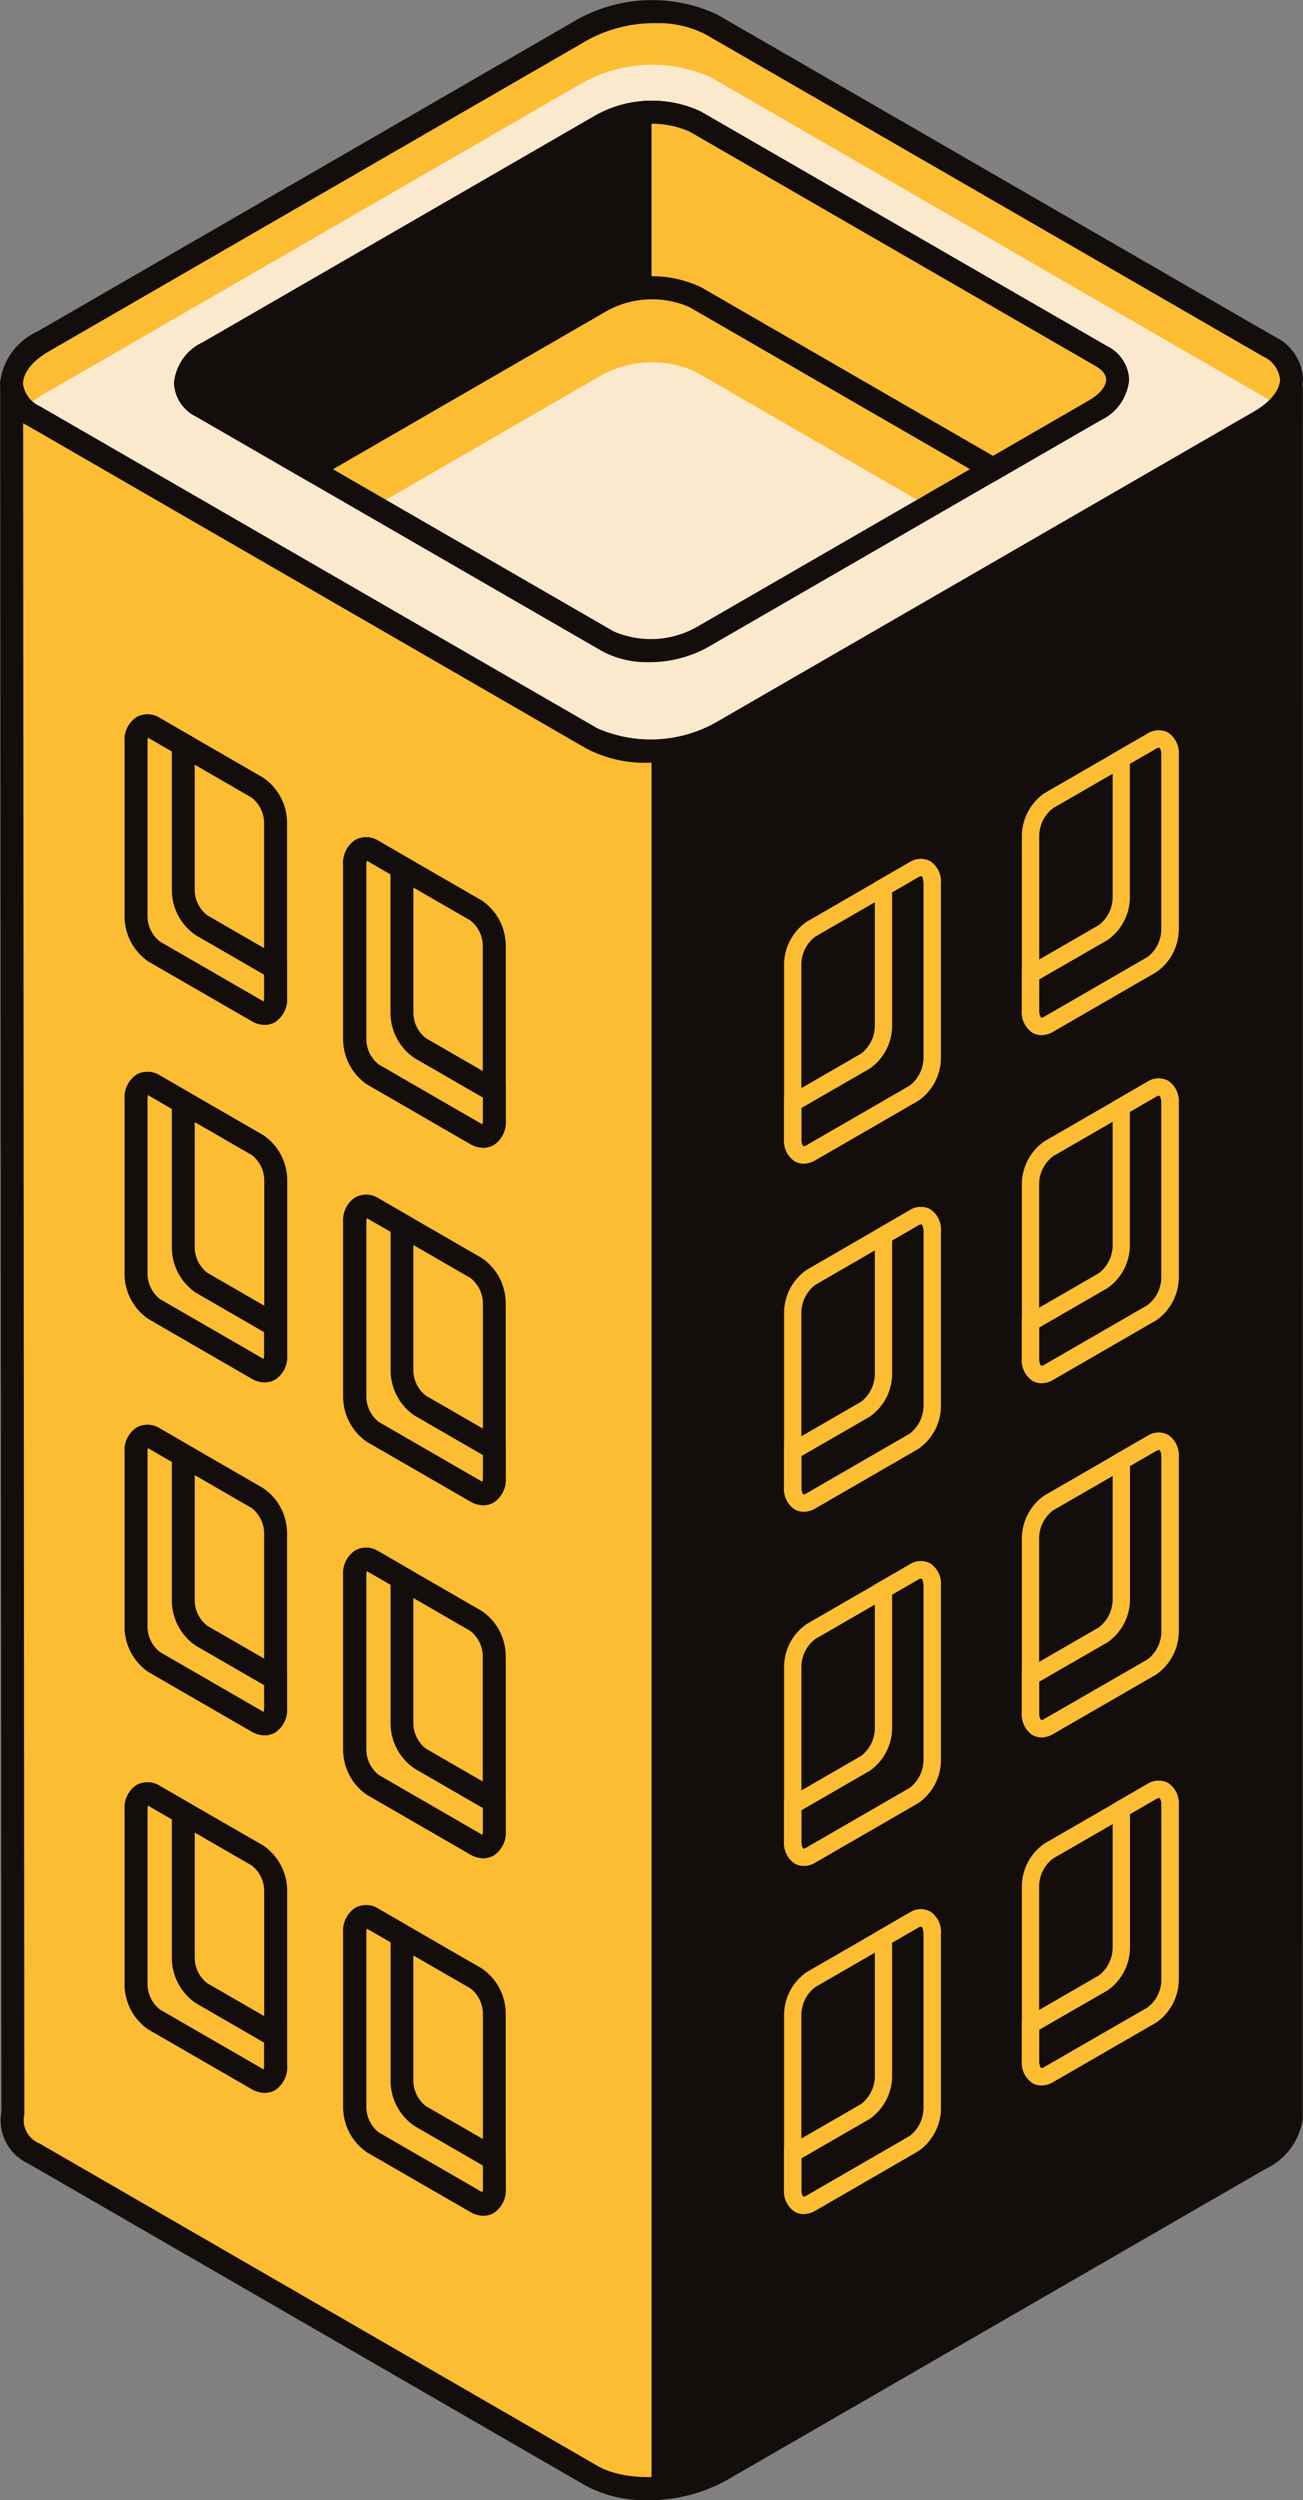 <svg xmlns="http://www.w3.org/2000/svg" width="75.096" height="143.988"><rect width="100%" height="100%" fill="#808080" stroke="none"/><defs><clipPath id="a"><path fill="none" d="M0 0h75.096v143.988H0z"/></clipPath></defs><g clip-path="url(#a)"><path d="M73.978 21.964H1.119a.446.446 0 0 0-.445.446l.069 99.3a2.055 2.055 0 0 0 1.208 2.313l32.143 18.558a8.275 8.275 0 0 0 7.444-.309l31.075-17.943a3.144 3.144 0 0 0 1.805-2.3l.007-99.616a.446.446 0 0 0-.446-.446" fill="#fdbd32"/><path d="M37.334 143.988a7.263 7.263 0 0 1-3.571-.835L1.621 124.595a2.732 2.732 0 0 1-1.541-2.964L.01 22.41a1.11 1.11 0 0 1 1.109-1.109h72.859a1.11 1.11 0 0 1 1.109 1.109l-.007 99.616a3.762 3.762 0 0 1-2.137 2.878L41.87 142.841a9.276 9.276 0 0 1-4.537 1.146m-36-121.36.07 99.162-.02.079a1.456 1.456 0 0 0 .9 1.577l32.142 18.558c1.693.979 4.8.832 6.782-.309l31.072-17.941a2.562 2.562 0 0 0 1.475-1.776l.007-99.351Z" fill="#130e0c"/><path d="m14.838 58.229-5.942-3.427a2.514 2.514 0 0 1-1.05-2V42.721c0-.772.471-1.128 1.05-.793l5.941 3.429a2.516 2.516 0 0 1 1.046 2.006V57.44c0 .772-.47 1.128-1.049.793" fill="#fdbd32"/><path d="M15.256 59.018a1.5 1.5 0 0 1-.752-.215l-5.941-3.427a3.157 3.157 0 0 1-1.38-2.579V42.718a1.567 1.567 0 0 1 .69-1.421 1.322 1.322 0 0 1 1.35.056l5.941 3.431a3.147 3.147 0 0 1 1.38 2.579v10.076a1.567 1.567 0 0 1-.693 1.423 1.2 1.2 0 0 1-.6.158m-6.7-16.548c-.016 0-.047.083-.047.247v10.078a1.87 1.87 0 0 0 .72 1.431l5.94 3.429a.23.23 0 0 0 .037.02c0-.038.018-.116.018-.238V47.362a1.861 1.861 0 0 0-.718-1.429l-5.938-3.432c0-.019 0-.028-.007-.028" fill="#130e0c"/><path d="M11.618 53.285a2.513 2.513 0 0 1-1.049-2v-8.392l-1.673-.964c-.581-.335-1.05.02-1.05.793v10.076a2.508 2.508 0 0 0 1.05 2l5.942 3.431c.579.335 1.049-.02 1.049-.793v-1.69Z" fill="#fdbd32"/><path d="M15.256 59.018a1.5 1.5 0 0 1-.752-.215l-5.941-3.427a3.157 3.157 0 0 1-1.38-2.579V42.718a1.567 1.567 0 0 1 .69-1.421 1.322 1.322 0 0 1 1.35.056l2 1.159v8.768a1.867 1.867 0 0 0 .72 1.431l4.6 2.655v2.075a1.567 1.567 0 0 1-.693 1.422 1.192 1.192 0 0 1-.6.159m-6.7-16.548c-.016 0-.047.083-.047.247v10.076a1.87 1.87 0 0 0 .72 1.431l5.94 3.429c0 .073.056 0 .056-.218v-1.306l-3.934-2.275a3.15 3.15 0 0 1-1.381-2.579v-8l-1.341-.778c0-.019 0-.028-.007-.028" fill="#130e0c"/><path d="m27.437 65.309-5.942-3.431a2.514 2.514 0 0 1-1.05-2V49.797c0-.772.471-1.128 1.05-.793l5.941 3.429a2.516 2.516 0 0 1 1.049 2.006v10.077c0 .772-.47 1.128-1.049.793" fill="#fdbd32"/><path d="M27.853 66.098a1.51 1.51 0 0 1-.749-.214l-5.944-3.432a3.15 3.15 0 0 1-1.381-2.579V49.797a1.565 1.565 0 0 1 .7-1.423 1.316 1.316 0 0 1 1.349.057l5.94 3.429a3.148 3.148 0 0 1 1.381 2.579v10.076a1.567 1.567 0 0 1-.693 1.423 1.186 1.186 0 0 1-.6.159m-.086-1.364a.345.345 0 0 0 .038.02c0-.038.016-.116.016-.24V54.439a1.863 1.863 0 0 0-.717-1.431l-5.947-3.43c0-.073-.054 0-.054.219v10.076a1.871 1.871 0 0 0 .717 1.432Z" fill="#130e0c"/><path d="M24.217 60.361a2.513 2.513 0 0 1-1.049-2v-8.393l-1.672-.966c-.581-.335-1.05.02-1.05.793v10.079a2.508 2.508 0 0 0 1.05 2l5.941 3.431c.579.335 1.049-.02 1.049-.793v-1.69Z" fill="#fdbd32"/><path d="M27.855 66.099a1.515 1.515 0 0 1-.751-.214l-5.943-3.432a3.149 3.149 0 0 1-1.38-2.579V49.797a1.568 1.568 0 0 1 .695-1.423 1.325 1.325 0 0 1 1.35.057l2 1.156v8.771a1.867 1.867 0 0 0 .72 1.431l4.6 2.654v2.075a1.568 1.568 0 0 1-.693 1.423 1.2 1.2 0 0 1-.6.159m-6.692-16.549c-.016 0-.047.083-.047.246v10.077a1.871 1.871 0 0 0 .718 1.431l5.941 3.431c0 .073.056 0 .056-.219v-1.308l-3.938-2.275a3.15 3.15 0 0 1-1.386-2.576v-8l-1.344-.779c0-.019 0-.028-.007-.028" fill="#130e0c"/><path d="m14.838 78.82-5.942-3.431a2.512 2.512 0 0 1-1.05-2V63.308c0-.772.471-1.128 1.05-.793l5.942 3.429a2.516 2.516 0 0 1 1.045 2.006v10.077c0 .772-.47 1.128-1.049.793" fill="#fdbd32"/><path d="M15.254 79.608a1.5 1.5 0 0 1-.749-.214l-5.941-3.431a3.144 3.144 0 0 1-1.381-2.578V63.308a1.565 1.565 0 0 1 .7-1.423 1.319 1.319 0 0 1 1.349.057l5.94 3.429a3.151 3.151 0 0 1 1.383 2.579v10.077a1.565 1.565 0 0 1-.695 1.422 1.19 1.19 0 0 1-.6.159m-.086-1.362c.015.007.028.015.04.019 0-.037.016-.116.016-.238V67.95a1.866 1.866 0 0 0-.718-1.431l-5.948-3.431c0-.072-.054 0-.054.219v10.078a1.87 1.87 0 0 0 .717 1.431Z" fill="#130e0c"/><path d="M11.618 73.87a2.513 2.513 0 0 1-1.049-2v-8.392l-1.673-.965c-.581-.335-1.05.02-1.05.793v10.077a2.513 2.513 0 0 0 1.05 2.006l5.941 3.429c.579.335 1.049-.02 1.049-.793v-1.69Z" fill="#fdbd32"/><path d="M15.254 79.609a1.515 1.515 0 0 1-.751-.214l-5.94-3.434a3.144 3.144 0 0 1-1.38-2.577V63.307a1.568 1.568 0 0 1 .69-1.424 1.329 1.329 0 0 1 1.35.057l2 1.156v8.769a1.867 1.867 0 0 0 .72 1.431l4.6 2.655v2.073a1.572 1.572 0 0 1-.693 1.423 1.2 1.2 0 0 1-.6.159m-6.7-16.548c-.016 0-.047.083-.047.246v10.08a1.871 1.871 0 0 0 .718 1.431l5.941 3.431c0 .075.056 0 .056-.219v-1.308l-3.933-2.275a3.15 3.15 0 0 1-1.381-2.579v-8l-1.341-.778c0-.018 0-.026-.007-.026" fill="#130e0c"/><path d="m27.437 85.896-5.941-3.431a2.514 2.514 0 0 1-1.05-2V70.383c0-.772.471-1.128 1.05-.793l5.941 3.429a2.516 2.516 0 0 1 1.049 2.006v10.078c0 .772-.47 1.128-1.049.793" fill="#fdbd32"/><path d="M27.861 86.685a1.5 1.5 0 0 1-.752-.215l-5.948-3.43a3.157 3.157 0 0 1-1.38-2.579V70.384a1.567 1.567 0 0 1 .693-1.423 1.322 1.322 0 0 1 1.35.056l5.941 3.431a3.15 3.15 0 0 1 1.381 2.579v10.076a1.567 1.567 0 0 1-.693 1.422 1.207 1.207 0 0 1-.6.159m-6.692-16.547c-.016 0-.047.083-.047.247v10.077a1.875 1.875 0 0 0 .72 1.431l5.94 3.429.038.02c0-.037.018-.114.018-.238V75.026a1.867 1.867 0 0 0-.72-1.429l-5.949-3.432c0-.019 0-.028-.007-.028" fill="#130e0c"/><path d="M24.217 80.947a2.513 2.513 0 0 1-1.049-2v-8.392l-1.672-.966c-.581-.335-1.05.02-1.05.793V80.46a2.513 2.513 0 0 0 1.05 2.006l5.941 3.429c.579.335 1.049-.02 1.049-.793v-1.69Z" fill="#fdbd32"/><path d="M27.861 86.685a1.5 1.5 0 0 1-.752-.215l-5.948-3.43a3.157 3.157 0 0 1-1.38-2.579V70.384a1.567 1.567 0 0 1 .693-1.423 1.322 1.322 0 0 1 1.35.056l2 1.159v8.768a1.867 1.867 0 0 0 .72 1.431l4.6 2.654v2.074a1.567 1.567 0 0 1-.693 1.422 1.207 1.207 0 0 1-.6.159m-6.69-16.547c-.016 0-.047.083-.047.247v10.077a1.875 1.875 0 0 0 .72 1.431l5.94 3.429c0 .073.056 0 .056-.218v-1.306l-3.938-2.275a3.15 3.15 0 0 1-1.381-2.579v-8l-1.35-.778c0-.019 0-.028-.007-.028" fill="#130e0c"/><path d="m14.838 99.148-5.942-3.431a2.514 2.514 0 0 1-1.05-2V83.636c0-.772.471-1.128 1.05-.793l5.942 3.434a2.516 2.516 0 0 1 1.045 2v10.078c0 .772-.47 1.128-1.049.793" fill="#fdbd32"/><path d="M15.256 99.936a1.5 1.5 0 0 1-.752-.215l-5.941-3.429a3.157 3.157 0 0 1-1.38-2.579V83.634a1.566 1.566 0 0 1 .69-1.422 1.325 1.325 0 0 1 1.35.056l5.941 3.431a3.15 3.15 0 0 1 1.381 2.578v10.078a1.567 1.567 0 0 1-.693 1.422 1.207 1.207 0 0 1-.6.159m-6.7-16.548c-.016 0-.047.083-.047.246v10.079a1.873 1.873 0 0 0 .72 1.431l5.94 3.429.038.02c0-.037.018-.114.018-.238V88.276a1.872 1.872 0 0 0-.72-1.431l-5.938-3.429c0-.019 0-.028-.007-.028" fill="#130e0c"/><path d="M11.618 94.2a2.513 2.513 0 0 1-1.049-2v-8.392l-1.672-.966c-.581-.335-1.05.02-1.05.793v10.078a2.513 2.513 0 0 0 1.05 2.006l5.941 3.429c.579.335 1.049-.02 1.049-.793v-1.69Z" fill="#fdbd32"/><path d="M15.256 99.936a1.5 1.5 0 0 1-.752-.215l-5.941-3.429a3.157 3.157 0 0 1-1.38-2.579V83.634a1.566 1.566 0 0 1 .69-1.422 1.325 1.325 0 0 1 1.35.056l2 1.159v8.768a1.872 1.872 0 0 0 .72 1.431l4.6 2.655v2.075a1.567 1.567 0 0 1-.693 1.422 1.207 1.207 0 0 1-.6.159m-6.7-16.548c-.016 0-.047.083-.047.246v10.078a1.873 1.873 0 0 0 .72 1.431l5.94 3.429c0 .073.056 0 .056-.218v-1.307l-3.934-2.274a3.154 3.154 0 0 1-1.381-2.579v-8l-1.341-.779c0-.019 0-.028-.007-.028" fill="#130e0c"/><path d="m27.437 106.224-5.941-3.431a2.514 2.514 0 0 1-1.05-2V90.716c0-.772.471-1.128 1.05-.793l5.941 3.429a2.516 2.516 0 0 1 1.049 2.006v10.073c0 .772-.47 1.128-1.049.793" fill="#fdbd32"/><path d="M27.853 107.013a1.5 1.5 0 0 1-.749-.214l-5.944-3.432a3.147 3.147 0 0 1-1.381-2.578V90.712a1.564 1.564 0 0 1 .695-1.423 1.316 1.316 0 0 1 1.349.056l5.941 3.431a3.151 3.151 0 0 1 1.383 2.579v10.076a1.565 1.565 0 0 1-.695 1.422 1.186 1.186 0 0 1-.6.159m-.086-1.362c.015.007.028.015.04.019 0-.037.016-.116.016-.238V95.354a1.866 1.866 0 0 0-.718-1.431l-5.944-3.432c0-.072-.054 0-.054.221v10.077a1.87 1.87 0 0 0 .717 1.431Z" fill="#130e0c"/><path d="M24.217 101.276a2.513 2.513 0 0 1-1.049-2v-8.392l-1.673-.968c-.581-.335-1.05.02-1.05.793v10.08a2.508 2.508 0 0 0 1.05 2l5.941 3.431c.579.335 1.049-.02 1.049-.793v-1.69Z" fill="#fdbd32"/><path d="M27.855 107.014a1.5 1.5 0 0 1-.751-.215l-5.943-3.432a3.144 3.144 0 0 1-1.38-2.578V90.712a1.565 1.565 0 0 1 .693-1.423 1.319 1.319 0 0 1 1.35.056l2 1.159v8.768a1.867 1.867 0 0 0 .72 1.431l4.6 2.655v2.074a1.568 1.568 0 0 1-.693 1.423 1.2 1.2 0 0 1-.6.159m-6.69-16.549c-.016 0-.047.083-.047.247v10.077a1.871 1.871 0 0 0 .718 1.431l5.941 3.431c0 .073.056 0 .056-.219v-1.307l-3.938-2.275a3.15 3.15 0 0 1-1.381-2.579v-8l-1.349-.778c0-.019 0-.028-.007-.028" fill="#130e0c"/><path d="m14.838 119.733-5.942-3.431a2.512 2.512 0 0 1-1.05-2v-10.081c0-.772.471-1.128 1.05-.793l5.941 3.429a2.516 2.516 0 0 1 1.046 2.006v10.077c0 .772-.47 1.128-1.049.793" fill="#fdbd32"/><path d="M15.254 120.523a1.5 1.5 0 0 1-.749-.214l-5.941-3.428a3.144 3.144 0 0 1-1.381-2.582v-10.077a1.564 1.564 0 0 1 .69-1.423 1.316 1.316 0 0 1 1.349.056l5.946 3.426a3.151 3.151 0 0 1 1.383 2.579v10.081a1.569 1.569 0 0 1-.695 1.423 1.2 1.2 0 0 1-.6.158m-.086-1.362c.015.007.028.015.04.019 0-.037.016-.114.016-.238v-10.077a1.866 1.866 0 0 0-.718-1.431l-5.944-3.432c0-.073-.054 0-.054.221v10.077a1.87 1.87 0 0 0 .717 1.431Z" fill="#130e0c"/><path d="M11.618 114.785a2.513 2.513 0 0 1-1.049-2v-8.394l-1.672-.966c-.581-.335-1.05.02-1.05.793v10.08a2.513 2.513 0 0 0 1.05 2.006l5.941 3.429c.579.335 1.049-.02 1.049-.793v-1.69Z" fill="#fdbd32"/><path d="M15.254 120.523a1.515 1.515 0 0 1-.751-.214l-5.94-3.428a3.149 3.149 0 0 1-1.38-2.579v-10.081a1.567 1.567 0 0 1 .69-1.423 1.322 1.322 0 0 1 1.35.056l2 1.159v8.768a1.867 1.867 0 0 0 .72 1.431l4.6 2.655v2.075a1.572 1.572 0 0 1-.693 1.423 1.2 1.2 0 0 1-.6.159m-6.7-16.549c-.016 0-.047.083-.047.247v10.076a1.871 1.871 0 0 0 .718 1.431l5.941 3.431c0 .072.056 0 .056-.219v-1.307l-3.933-2.275a3.15 3.15 0 0 1-1.381-2.578v-8l-1.341-.779c0-.019 0-.028-.007-.028" fill="#130e0c"/><path d="m27.437 126.81-5.941-3.431a2.512 2.512 0 0 1-1.05-2v-10.081c0-.772.471-1.128 1.05-.793l5.941 3.426a2.516 2.516 0 0 1 1.049 2.006v10.08c0 .772-.47 1.128-1.049.793" fill="#fdbd32"/><path d="M27.861 127.6a1.5 1.5 0 0 1-.752-.215l-5.948-3.43a3.157 3.157 0 0 1-1.38-2.579v-10.078a1.564 1.564 0 0 1 .693-1.422 1.319 1.319 0 0 1 1.35.056l5.941 3.429a3.154 3.154 0 0 1 1.381 2.579v10.081a1.567 1.567 0 0 1-.693 1.422 1.207 1.207 0 0 1-.6.159m-6.692-16.55c-.016 0-.047.083-.047.246v10.078a1.877 1.877 0 0 0 .72 1.431l5.94 3.429.038.02c0-.037.018-.114.018-.238V115.94a1.872 1.872 0 0 0-.72-1.431l-5.949-3.429c0-.019 0-.028-.007-.028" fill="#130e0c"/><path d="M24.217 121.862a2.513 2.513 0 0 1-1.049-2v-8.392l-1.672-.966c-.581-.335-1.05.02-1.05.793v10.078a2.508 2.508 0 0 0 1.05 2l5.941 3.431c.579.335 1.049-.02 1.049-.793v-1.682Z" fill="#fdbd32"/><path d="M27.861 127.6a1.5 1.5 0 0 1-.752-.215l-5.948-3.43a3.157 3.157 0 0 1-1.38-2.579v-10.078a1.564 1.564 0 0 1 .693-1.422 1.319 1.319 0 0 1 1.35.056l2 1.159v8.768a1.872 1.872 0 0 0 .72 1.431l4.6 2.655v2.076a1.567 1.567 0 0 1-.693 1.422 1.207 1.207 0 0 1-.6.159m-6.69-16.55c-.016 0-.047.083-.047.246v10.078a1.877 1.877 0 0 0 .72 1.431l5.94 3.429c0 .073.056 0 .056-.218v-1.306l-3.938-2.275a3.154 3.154 0 0 1-1.381-2.579v-8l-1.35-.778c0-.019 0-.028-.007-.028M74.416 122.03l.007-99.616a.446.446 0 0 0-.446-.446h-4.713L37.549 41.094v102.221a8.576 8.576 0 0 0 3.99-1.042l31.072-17.939a3.145 3.145 0 0 0 1.805-2.3" fill="#130e0c"/><path d="M34.093 42.511 1.952 23.959c-1.908-1.1-1.669-3.027.534-4.3L33.558 1.72a8.278 8.278 0 0 1 7.445-.309l32.142 18.558c1.909 1.1 1.669 3.025-.534 4.3L41.539 42.211a8.274 8.274 0 0 1-7.445.309" fill="#fdbd32"/><path d="M41.003 4.47a8.274 8.274 0 0 0-7.445.309L2.486 22.718a4.7 4.7 0 0 0-1.074.846 3.272 3.272 0 0 0 .54.394l32.142 18.557a8.283 8.283 0 0 0 7.445-.309l31.072-17.94a4.665 4.665 0 0 0 1.074-.846 3.451 3.451 0 0 0-.54-.394Z" fill="#fae9cc"/><path d="M37.335 43.927a7.254 7.254 0 0 1-3.573-.838L1.621 24.533A2.855 2.855 0 0 1 0 22.091a3.7 3.7 0 0 1 2.156-3L33.227 1.147a8.874 8.874 0 0 1 8.108-.309l32.143 18.557a2.853 2.853 0 0 1 1.62 2.442 3.7 3.7 0 0 1-2.155 3L41.871 42.78a9.272 9.272 0 0 1-4.535 1.147m.446-42.592a8.053 8.053 0 0 0-3.892.958L2.819 20.234c-.933.538-1.491 1.232-1.492 1.857a1.636 1.636 0 0 0 .957 1.295l32.141 18.555a7.683 7.683 0 0 0 6.782-.307L72.28 23.693c.933-.54 1.491-1.235 1.491-1.857a1.634 1.634 0 0 0-.955-1.295L40.672 1.985a5.933 5.933 0 0 0-2.891-.65" fill="#130e0c"/><path d="M35.034 36.929 11.631 23.417c-1.39-.8-1.216-2.2.389-3.129L34.645 7.224A6.018 6.018 0 0 1 40.064 7l23.4 13.512c1.391.8 1.217 2.2-.388 3.129L40.455 36.704a6.022 6.022 0 0 1-5.42.225" fill="#fdbd32"/><path d="m34.644 21.62-13.075 7.549 13.464 7.773a6.021 6.021 0 0 0 5.42-.224l13.073-7.549-13.462-7.77a6.027 6.027 0 0 0-5.42.225" fill="#fae9cc"/><path d="M37.394 38.133a5.465 5.465 0 0 1-2.692-.632L11.297 23.989a2.246 2.246 0 0 1-1.268-1.933 2.864 2.864 0 0 1 1.659-2.343L34.313 6.65a6.649 6.649 0 0 1 6.083-.224l23.403 13.507a2.251 2.251 0 0 1 1.27 1.934 2.866 2.866 0 0 1-1.659 2.344L40.785 37.278a6.946 6.946 0 0 1-3.391.856m.323-31.012a5.684 5.684 0 0 0-2.742.676L12.351 20.86c-.625.36-1 .809-1 1.2s.38.655.607.786l23.4 13.511a5.39 5.39 0 0 0 4.758-.224l22.632-13.065c.622-.361.995-.808.995-1.2s-.379-.655-.606-.787L39.733 7.573a4.135 4.135 0 0 0-2.016-.452" fill="#130e0c"/><path d="m11.629 23.417 6.24 3.6 16.774-9.683a6.021 6.021 0 0 1 5.42-.224l17.165 9.909 5.85-3.375c1.6-.926 1.779-2.328.389-3.131L40.063 7.001a6.022 6.022 0 0 0-5.42.224L12.018 20.287c-1.6.926-1.779 2.328-.389 3.129" fill="#fdbd32"/><path d="m57.229 27.784-17.5-10.1a5.39 5.39 0 0 0-4.758.225l-17.097 9.875-6.57-3.794a2.247 2.247 0 0 1-1.27-1.931 2.865 2.865 0 0 1 1.654-2.345L34.313 6.651a6.658 6.658 0 0 1 6.083-.224l23.405 13.507a2.254 2.254 0 0 1 1.273 1.938 2.865 2.865 0 0 1-1.659 2.342Zm-45.267-4.941 5.908 3.41 16.444-9.492a6.65 6.65 0 0 1 6.083-.225l16.833 9.717 5.518-3.186c.623-.36 1-.806 1-1.2s-.38-.655-.607-.786L39.733 7.574a5.385 5.385 0 0 0-4.758.224L12.351 20.861c-.622.361-.995.808-.995 1.2s.379.654.606.784" fill="#130e0c"/><path d="M37.549 6.403a6.252 6.252 0 0 0-2.905.759L12.019 20.226c-1.6.926-1.778 2.328-.388 3.131l6.238 3.6 16.775-9.686a6.252 6.252 0 0 1 2.905-.759Z" fill="#130e0c"/><path d="M46.318 67.011a1.03 1.03 0 0 1-.518-.136 1.407 1.407 0 0 1-.61-1.279V55.52a3.015 3.015 0 0 1 1.3-2.436l5.939-3.431a1.177 1.177 0 0 1 1.185-.054 1.407 1.407 0 0 1 .61 1.279v10.075a3.019 3.019 0 0 1-1.3 2.436l-5.941 3.429a1.34 1.34 0 0 1-.667.19m6.777-16.555a.369.369 0 0 0-.167.06l-5.941 3.429a2.033 2.033 0 0 0-.8 1.574v10.081c0 .266.076.4.114.417.013.01.078.01.189-.056l5.941-3.429a2.033 2.033 0 0 0 .8-1.574V50.877c0-.266-.076-.4-.114-.417a.038.038 0 0 0-.022 0" fill="#fdbd32"/><path d="M46.316 67.013a1.023 1.023 0 0 1-.515-.136 1.406 1.406 0 0 1-.612-1.28v-2.356l4.43-2.559a2.034 2.034 0 0 0 .8-1.573v-8.3l2.01-1.156a1.17 1.17 0 0 1 1.184-.054 1.407 1.407 0 0 1 .61 1.279v10.075a3.015 3.015 0 0 1-1.3 2.436l-5.94 3.431a1.343 1.343 0 0 1-.669.192m-.132-3.2v1.78c0 .266.076.4.113.418a.3.3 0 0 0 .19-.056l5.941-3.431a2.032 2.032 0 0 0 .8-1.574V50.878c0-.266-.075-.4-.113-.417-.013-.01-.078-.01-.19.056l-1.508.872v7.722a3.021 3.021 0 0 1-1.3 2.436ZM60.022 59.61a1.029 1.029 0 0 1-.516-.136 1.406 1.406 0 0 1-.612-1.28V48.116a3.024 3.024 0 0 1 1.3-2.437l5.944-3.43a1.178 1.178 0 0 1 1.184-.056 1.406 1.406 0 0 1 .612 1.28v10.076a3.02 3.02 0 0 1-1.3 2.437l-5.943 3.431a1.351 1.351 0 0 1-.667.19m6.778-16.557a.358.358 0 0 0-.164.06l-5.944 3.431a2.033 2.033 0 0 0-.8 1.574v10.076c0 .288.085.4.114.418s.08.007.189-.056l5.941-3.43a2.033 2.033 0 0 0 .8-1.574V43.474c0-.268-.076-.4-.114-.418a.047.047 0 0 0-.02 0" fill="#fdbd32"/><path d="M60.022 59.61a1.029 1.029 0 0 1-.516-.136 1.406 1.406 0 0 1-.612-1.28v-2.357l4.431-2.559a2.033 2.033 0 0 0 .8-1.573V43.41l2.007-1.159a1.18 1.18 0 0 1 1.185-.056 1.406 1.406 0 0 1 .612 1.28v10.074a3.017 3.017 0 0 1-1.3 2.437l-5.941 3.431a1.336 1.336 0 0 1-.667.19m-.133-3.2v1.779c0 .288.085.4.114.418s.08.007.189-.056l5.941-3.431a2.028 2.028 0 0 0 .8-1.574V43.474c0-.266-.076-.4-.114-.418a.294.294 0 0 0-.19.056l-1.51.872v7.726a3.018 3.018 0 0 1-1.3 2.434ZM46.318 87.059a1.03 1.03 0 0 1-.518-.136 1.407 1.407 0 0 1-.61-1.279V75.567a3.019 3.019 0 0 1 1.3-2.436l5.939-3.434a1.167 1.167 0 0 1 1.184-.056 1.406 1.406 0 0 1 .612 1.28v10.081a3.019 3.019 0 0 1-1.3 2.436l-5.941 3.431a1.34 1.34 0 0 1-.667.19m6.777-16.555a.378.378 0 0 0-.168.059l-5.941 3.434a2.033 2.033 0 0 0-.8 1.574v10.073c0 .266.076.4.114.417.015.01.078.01.189-.056l5.941-3.431a2.028 2.028 0 0 0 .8-1.573V70.925c0-.266-.076-.4-.114-.418h-.02" fill="#fdbd32"/><path d="M46.318 87.059a1.026 1.026 0 0 1-.518-.136 1.407 1.407 0 0 1-.61-1.279v-2.355l4.43-2.557a2.039 2.039 0 0 0 .8-1.574v-8.3l2.009-1.161a1.167 1.167 0 0 1 1.184-.056 1.408 1.408 0 0 1 .61 1.28v10.081a3.015 3.015 0 0 1-1.3 2.436l-5.94 3.431a1.34 1.34 0 0 1-.667.19m-.133-3.2v1.78c0 .266.076.4.113.417.015.01.079.01.19-.056l5.941-3.431a2.027 2.027 0 0 0 .8-1.573V70.925c0-.266-.075-.4-.113-.418a.294.294 0 0 0-.19.056l-1.508.872v7.722a3.021 3.021 0 0 1-1.3 2.436ZM60.022 79.654a1.028 1.028 0 0 1-.516-.136 1.406 1.406 0 0 1-.612-1.28V68.163a3.02 3.02 0 0 1 1.3-2.437l5.944-3.431a1.174 1.174 0 0 1 1.184-.054 1.406 1.406 0 0 1 .612 1.28v10.076a3.024 3.024 0 0 1-1.3 2.437l-5.943 3.431a1.34 1.34 0 0 1-.667.19m6.774-16.557a.369.369 0 0 0-.167.06l-5.943 3.431a2.033 2.033 0 0 0-.8 1.574v10.076c0 .288.083.4.114.418.015.012.08.007.189-.056l5.947-3.43a2.033 2.033 0 0 0 .8-1.574V63.521c0-.288-.085-.4-.114-.418a.041.041 0 0 0-.022 0" fill="#fdbd32"/><path d="M60.022 79.654a1.028 1.028 0 0 1-.516-.136 1.406 1.406 0 0 1-.612-1.28v-2.353l4.431-2.559a2.033 2.033 0 0 0 .8-1.573v-8.299l2.007-1.16a1.173 1.173 0 0 1 1.185-.054 1.409 1.409 0 0 1 .612 1.28v10.077a3.017 3.017 0 0 1-1.3 2.437l-5.941 3.431a1.336 1.336 0 0 1-.667.19m-.133-3.2v1.779c0 .288.085.4.114.418s.08.007.189-.056l5.941-3.431a2.028 2.028 0 0 0 .8-1.574v-10.07c0-.288-.083-.4-.114-.418-.015-.009-.083-.006-.19.054l-1.51.875v7.722a3.018 3.018 0 0 1-1.3 2.434ZM46.318 107.452a1.03 1.03 0 0 1-.518-.136 1.407 1.407 0 0 1-.61-1.279V95.964a3.019 3.019 0 0 1 1.3-2.436l5.941-3.431a1.167 1.167 0 0 1 1.184-.056 1.406 1.406 0 0 1 .612 1.28v10.078a3.019 3.019 0 0 1-1.3 2.436l-5.941 3.431a1.34 1.34 0 0 1-.667.19m6.777-16.555a.378.378 0 0 0-.168.059l-5.941 3.431a2.033 2.033 0 0 0-.8 1.574v10.076c0 .266.076.4.114.417.015.01.078.01.189-.056l5.941-3.431a2.028 2.028 0 0 0 .8-1.573V91.322c0-.266-.076-.4-.114-.418h-.02" fill="#fdbd32"/><path d="M46.318 107.452a1.026 1.026 0 0 1-.518-.136 1.407 1.407 0 0 1-.61-1.279v-2.351l4.43-2.559a2.034 2.034 0 0 0 .8-1.573v-8.3l2.007-1.16a1.167 1.167 0 0 1 1.184-.056 1.408 1.408 0 0 1 .61 1.28v10.081a3.015 3.015 0 0 1-1.3 2.436l-5.94 3.431a1.34 1.34 0 0 1-.667.19m-.133-3.2v1.78c0 .266.076.4.113.417.015.01.079.01.19-.056l5.941-3.431a2.027 2.027 0 0 0 .8-1.573V91.322c0-.266-.075-.4-.113-.418a.294.294 0 0 0-.19.056l-1.508.872v7.72a3.021 3.021 0 0 1-1.3 2.436ZM60.022 100.052a1.028 1.028 0 0 1-.516-.136 1.406 1.406 0 0 1-.612-1.28V88.56a3.02 3.02 0 0 1 1.3-2.437l5.944-3.431a1.174 1.174 0 0 1 1.184-.054 1.406 1.406 0 0 1 .612 1.28v10.076a3.024 3.024 0 0 1-1.3 2.437l-5.943 3.431a1.34 1.34 0 0 1-.667.19m6.774-16.557a.369.369 0 0 0-.167.06l-5.943 3.431a2.033 2.033 0 0 0-.8 1.574v10.076c0 .288.083.4.114.418.015.012.08.007.189-.056l5.947-3.43a2.033 2.033 0 0 0 .8-1.574V83.918c0-.288-.085-.4-.114-.418a.041.041 0 0 0-.022 0" fill="#fdbd32"/><path d="M60.022 100.052a1.028 1.028 0 0 1-.516-.136 1.406 1.406 0 0 1-.612-1.28v-2.354l4.431-2.559a2.033 2.033 0 0 0 .8-1.573v-8.3l2.009-1.16a1.174 1.174 0 0 1 1.184-.054 1.406 1.406 0 0 1 .612 1.28v10.078a3.02 3.02 0 0 1-1.3 2.437l-5.943 3.431a1.336 1.336 0 0 1-.667.19m-.133-3.2v1.779c0 .288.085.4.114.418s.08.007.189-.056l5.948-3.425a2.033 2.033 0 0 0 .8-1.574V83.918c0-.288-.083-.4-.114-.418-.015-.01-.082-.007-.189.056l-1.511.873v7.722a3.018 3.018 0 0 1-1.3 2.434ZM46.318 127.503a1.021 1.021 0 0 1-.516-.136 1.406 1.406 0 0 1-.612-1.28v-10.076a3.02 3.02 0 0 1 1.3-2.437l5.941-3.429a1.167 1.167 0 0 1 1.184-.056 1.406 1.406 0 0 1 .612 1.28v10.076a3.02 3.02 0 0 1-1.3 2.437l-5.941 3.431a1.355 1.355 0 0 1-.667.19m6.775-16.557a.373.373 0 0 0-.168.06l-5.941 3.431a2.029 2.029 0 0 0-.8 1.574v10.076c0 .268.076.4.114.418.015.01.082.007.189-.056l5.941-3.431a2.029 2.029 0 0 0 .8-1.574v-10.075c0-.268-.076-.4-.114-.418a.047.047 0 0 0-.02 0" fill="#fdbd32"/><path d="M46.318 127.503a1.017 1.017 0 0 1-.516-.136 1.4 1.4 0 0 1-.612-1.279v-2.355l4.43-2.557a2.039 2.039 0 0 0 .8-1.574v-8.3l2.007-1.159a1.167 1.167 0 0 1 1.184-.056 1.408 1.408 0 0 1 .61 1.28v10.079a3.015 3.015 0 0 1-1.3 2.436l-5.94 3.431a1.34 1.34 0 0 1-.667.19m-.133-3.2v1.78c0 .266.076.4.113.417.015.012.083.007.19-.056l5.941-3.431a2.027 2.027 0 0 0 .8-1.573v-10.071c0-.268-.075-.4-.113-.418a.285.285 0 0 0-.19.056l-1.508.872v7.722a3.018 3.018 0 0 1-1.3 2.434ZM60.022 120.099a1.028 1.028 0 0 1-.516-.136 1.406 1.406 0 0 1-.612-1.28v-10.076a3.02 3.02 0 0 1 1.3-2.437l5.944-3.431a1.177 1.177 0 0 1 1.184-.054 1.406 1.406 0 0 1 .612 1.28v10.075a3.024 3.024 0 0 1-1.3 2.437l-5.943 3.431a1.34 1.34 0 0 1-.667.19m6.774-16.556a.369.369 0 0 0-.167.06l-5.942 3.431a2.033 2.033 0 0 0-.8 1.574v10.075c0 .288.083.4.114.418.015.009.08.009.189-.056l5.946-3.429a2.033 2.033 0 0 0 .8-1.574v-10.076c0-.288-.085-.4-.114-.418a.041.041 0 0 0-.022 0" fill="#fdbd32"/><path d="M60.022 120.098a1.029 1.029 0 0 1-.516-.136 1.406 1.406 0 0 1-.612-1.28v-2.355l4.431-2.559a2.033 2.033 0 0 0 .8-1.574v-8.3l2.009-1.16a1.177 1.177 0 0 1 1.184-.054 1.406 1.406 0 0 1 .612 1.28v10.079a3.02 3.02 0 0 1-1.3 2.437l-5.943 3.429a1.342 1.342 0 0 1-.667.192m-.133-3.2v1.779c0 .268.076.4.114.418.016.007.082.007.187-.056l5.95-3.424a2.033 2.033 0 0 0 .8-1.574v-10.076c0-.288-.083-.4-.114-.418-.015-.009-.082-.007-.189.056l-1.511.872v7.722a3.019 3.019 0 0 1-1.3 2.436Z" fill="#fdbd32"/></g></svg>